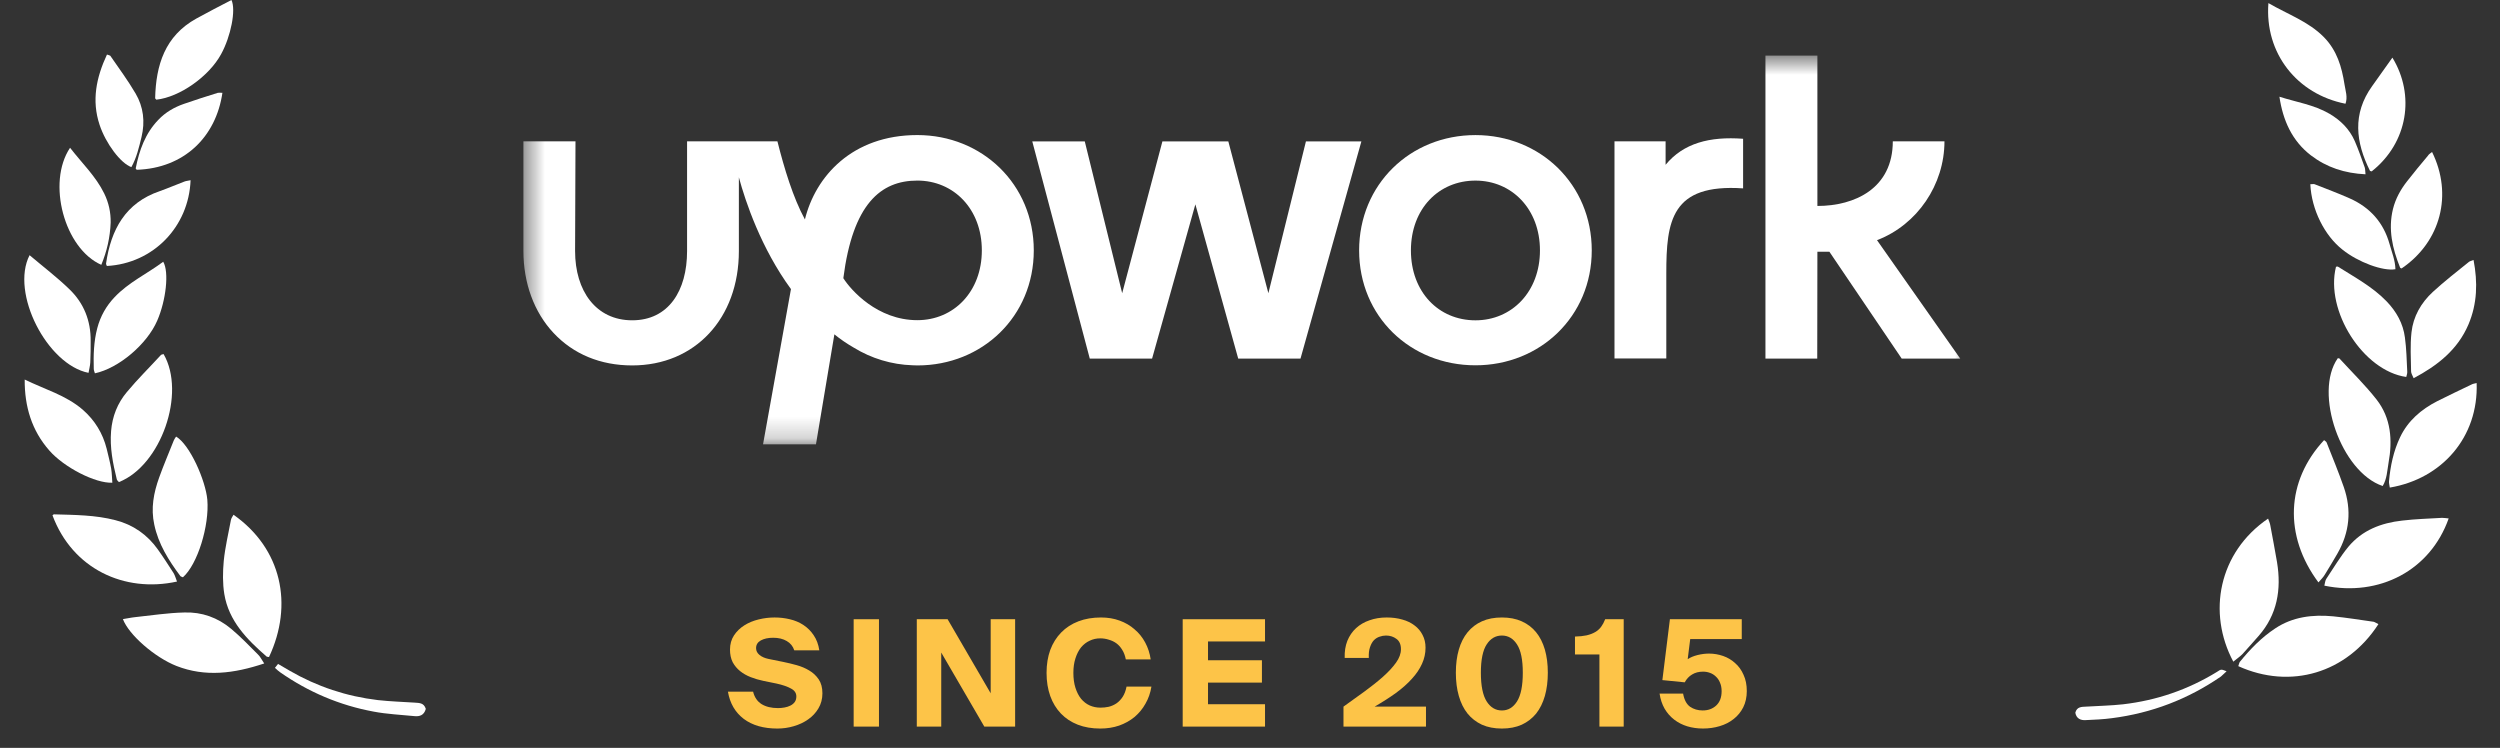 <svg width="117" height="35" viewBox="0 0 117 35" fill="none" xmlns="http://www.w3.org/2000/svg">
<rect x="0" y="0" width="117" height="35" fill="#333333" stroke="none"/>
<g clip-path="url(#clip0_1_2698)">
<mask id="mask0_1_2698" style="mask-type:luminance" maskUnits="userSpaceOnUse" x="24" y="2" width="69" height="19">
<path d="M92.072 2.603H24.496V20.796H92.072V2.603Z" fill="white"/>
</mask>
<g mask="url(#mask0_1_2698)">
<path d="M42.931 6.321C39.873 6.321 38.16 8.266 37.67 10.27C37.115 9.249 36.703 7.884 36.383 6.614H32.155V11.75C32.155 13.612 31.286 14.99 29.587 14.99C27.888 14.99 26.914 13.612 26.914 11.75L26.933 6.614H24.496V11.75C24.496 13.249 24.993 14.607 25.901 15.577C26.835 16.579 28.11 17.102 29.587 17.102C32.527 17.102 34.579 14.901 34.579 11.75V8.298C34.886 9.434 35.618 11.616 37.017 13.529L35.71 20.795H38.187L39.049 15.647C39.33 15.877 39.631 16.081 39.951 16.266C40.781 16.776 41.729 17.064 42.709 17.095C42.709 17.095 42.859 17.102 42.938 17.102C45.97 17.102 48.381 14.812 48.381 11.718C48.381 8.624 45.963 6.321 42.931 6.321ZM42.931 14.984C41.056 14.984 39.814 13.568 39.468 13.019C39.912 9.549 41.212 8.451 42.931 8.451C44.63 8.451 45.95 9.778 45.95 11.718C45.95 13.657 44.63 14.984 42.931 14.984Z" fill="white"/>
<path d="M77.95 7.712V6.615H75.558V16.777H77.983V12.797C77.983 10.347 78.212 8.586 81.577 8.816V6.494C80.009 6.379 78.787 6.698 77.95 7.712Z" fill="white"/>
<path d="M61.118 6.616L59.36 13.722L57.485 6.616H54.401L52.518 13.722L50.767 6.616H48.31L51.002 16.784H53.917L55.943 9.563L57.949 16.784H60.863L63.713 6.616H61.118Z" fill="white"/>
<path d="M69.051 6.322C65.999 6.322 63.607 8.631 63.607 11.719C63.607 14.806 65.999 17.096 69.051 17.096C72.083 17.096 74.494 14.806 74.494 11.719C74.494 8.631 72.089 6.322 69.051 6.322ZM69.051 14.991C67.326 14.991 66.031 13.664 66.031 11.719C66.031 9.773 67.332 8.452 69.051 8.452C70.75 8.452 72.07 9.779 72.07 11.719C72.07 13.658 70.75 14.991 69.051 14.991Z" fill="white"/>
<path d="M85.054 11.782H85.616L89.001 16.784H91.74L87.844 11.24C89.733 10.519 91.001 8.637 91.001 6.615H88.583C88.583 8.81 86.812 9.639 85.054 9.639V2.603H82.623V16.784H85.047L85.054 11.782Z" fill="white"/>
</g>
<path d="M12.365 31.05C10.94 31.526 9.607 31.691 8.264 31.169C7.241 30.767 6.026 29.706 5.752 28.974C5.944 28.947 6.135 28.901 6.318 28.883C7.085 28.801 7.853 28.682 8.629 28.664C9.442 28.636 10.191 28.901 10.822 29.432C11.26 29.798 11.662 30.218 12.073 30.63C12.173 30.721 12.237 30.858 12.365 31.05Z" fill="white"/>
<path d="M12.59 30.749C12.526 30.74 12.49 30.74 12.471 30.721C11.558 29.926 10.708 29.066 10.498 27.804C10.416 27.301 10.425 26.77 10.471 26.258C10.535 25.609 10.69 24.968 10.809 24.328C10.827 24.246 10.882 24.173 10.928 24.09C13.184 25.673 13.741 28.298 12.59 30.749Z" fill="white"/>
<path d="M2.456 24.117C2.502 24.08 2.511 24.071 2.52 24.071C3.489 24.099 4.466 24.099 5.407 24.346C6.229 24.556 6.896 25.022 7.389 25.717C7.645 26.074 7.882 26.449 8.12 26.815C8.193 26.934 8.229 27.08 8.284 27.217C5.818 27.757 3.388 26.623 2.456 24.117Z" fill="white"/>
<path d="M8.561 27.017C8.525 26.999 8.47 26.989 8.443 26.962C7.895 26.23 7.41 25.462 7.219 24.547C7.054 23.788 7.191 23.066 7.447 22.352C7.657 21.767 7.904 21.191 8.132 20.615C8.159 20.55 8.205 20.486 8.242 20.432C8.89 20.816 9.621 22.489 9.703 23.386C9.804 24.602 9.246 26.413 8.561 27.017Z" fill="white"/>
<path d="M7.656 16.571C8.716 18.401 7.537 21.785 5.564 22.562C5.528 22.516 5.473 22.48 5.464 22.425C5.281 21.684 5.135 20.943 5.199 20.175C5.254 19.489 5.5 18.867 5.939 18.346C6.441 17.742 7.008 17.184 7.537 16.608C7.556 16.59 7.592 16.59 7.656 16.571Z" fill="white"/>
<path d="M1.156 17.762C2.088 18.22 3.083 18.494 3.869 19.171C4.435 19.665 4.81 20.277 4.992 21C5.066 21.311 5.148 21.622 5.203 21.933C5.239 22.152 5.239 22.372 5.257 22.591C4.472 22.628 3.001 21.878 2.307 21.082C1.485 20.149 1.147 19.024 1.156 17.762Z" fill="white"/>
<path d="M4.442 17.471C4.424 17.407 4.388 17.334 4.388 17.261C4.369 16.621 4.388 15.981 4.552 15.359C4.698 14.801 4.972 14.316 5.365 13.905C6.023 13.209 6.881 12.816 7.639 12.249C7.923 12.734 7.767 14.069 7.356 15.011C6.881 16.109 5.557 17.234 4.442 17.471Z" fill="white"/>
<path d="M1.384 11.943C2.033 12.492 2.672 12.977 3.247 13.535C3.923 14.184 4.252 15.007 4.243 15.959C4.243 16.297 4.243 16.626 4.225 16.965C4.216 17.129 4.17 17.285 4.143 17.449C2.206 17.065 0.48 13.709 1.384 11.943Z" fill="white"/>
<path d="M7.316 4.665C7.279 4.619 7.261 4.61 7.261 4.601C7.297 3.046 7.717 1.683 9.188 0.869C9.736 0.567 10.284 0.284 10.832 0C11.052 0.457 10.805 1.701 10.348 2.534C9.782 3.576 8.412 4.546 7.316 4.665Z" fill="white"/>
<path d="M3.279 6.916C3.845 7.647 4.485 8.251 4.878 9.056C5.088 9.486 5.188 9.943 5.179 10.418C5.152 11.104 5.006 11.754 4.741 12.394C3.014 11.635 2.183 8.553 3.279 6.916Z" fill="white"/>
<path d="M8.919 8.434C8.837 10.61 7.175 12.329 5.001 12.448C4.992 12.412 4.955 12.366 4.964 12.329C5.193 10.747 5.868 9.494 7.476 8.946C7.86 8.809 8.243 8.644 8.627 8.498C8.718 8.461 8.819 8.461 8.919 8.434Z" fill="white"/>
<path d="M10.409 4.343C10.107 6.419 8.609 7.873 6.399 7.946C6.38 7.919 6.344 7.891 6.353 7.873C6.517 7.032 6.801 6.236 7.413 5.605C7.741 5.257 8.153 5.02 8.6 4.864C9.13 4.681 9.66 4.508 10.199 4.343C10.244 4.334 10.308 4.343 10.409 4.343Z" fill="white"/>
<path d="M5.006 2.553C5.106 2.59 5.143 2.59 5.161 2.608C5.563 3.193 5.992 3.77 6.349 4.382C6.714 5.004 6.796 5.7 6.623 6.413C6.504 6.898 6.394 7.382 6.148 7.821C5.654 7.648 4.951 6.724 4.659 5.837C4.284 4.703 4.503 3.632 5.006 2.553Z" fill="white"/>
<path d="M19.928 33.176C19.846 33.477 19.636 33.541 19.389 33.514C18.759 33.45 18.11 33.423 17.489 33.304C15.9 33.011 14.438 32.389 13.114 31.465C13.031 31.411 12.958 31.337 12.867 31.255C12.913 31.191 12.949 31.145 13.013 31.072C13.205 31.182 13.379 31.283 13.561 31.392C14.84 32.133 16.219 32.59 17.681 32.764C18.256 32.828 18.832 32.846 19.407 32.883C19.617 32.901 19.837 32.883 19.928 33.176Z" fill="white"/>
<path d="M111.31 29.21C109.822 31.506 107.2 32.283 104.752 31.176C104.779 31.112 104.788 31.03 104.825 30.975C105.309 30.381 105.839 29.832 106.478 29.411C107.3 28.863 108.232 28.753 109.191 28.844C109.822 28.908 110.452 29.009 111.091 29.1C111.155 29.119 111.228 29.174 111.31 29.21Z" fill="white"/>
<path d="M104.519 30.966C103.296 28.68 103.825 25.854 106.146 24.271C106.182 24.372 106.227 24.464 106.246 24.564C106.356 25.149 106.465 25.726 106.565 26.311C106.776 27.592 106.575 28.771 105.698 29.768C105.442 30.052 105.195 30.345 104.94 30.619C104.812 30.747 104.656 30.848 104.519 30.966Z" fill="white"/>
<path d="M114.598 24.263C113.74 26.695 111.355 27.939 108.78 27.409C108.807 27.299 108.816 27.171 108.871 27.089C109.209 26.586 109.52 26.055 109.903 25.589C110.552 24.811 111.438 24.473 112.424 24.363C113.045 24.29 113.666 24.272 114.288 24.235C114.388 24.235 114.489 24.254 114.598 24.263Z" fill="white"/>
<path d="M108.502 27.256C106.876 25.07 106.985 22.509 108.767 20.598C108.803 20.634 108.867 20.662 108.885 20.707C109.16 21.402 109.442 22.088 109.689 22.793C110.064 23.872 109.963 24.915 109.388 25.912C109.196 26.241 109.004 26.57 108.803 26.89C108.73 27.018 108.621 27.119 108.502 27.256Z" fill="white"/>
<path d="M111.51 22.745C109.564 22.096 108.267 18.383 109.409 16.764C109.437 16.773 109.482 16.764 109.491 16.782C110.076 17.422 110.697 18.026 111.227 18.703C111.903 19.572 111.976 20.605 111.784 21.657C111.72 22.023 111.711 22.416 111.51 22.745Z" fill="white"/>
<path d="M115.907 17.926C115.998 20.45 114.29 22.407 111.842 22.819C111.833 22.718 111.796 22.618 111.805 22.526C111.869 21.813 112.015 21.109 112.326 20.459C112.691 19.691 113.312 19.16 114.061 18.776C114.591 18.511 115.121 18.255 115.66 17.999C115.724 17.962 115.797 17.953 115.907 17.926Z" fill="white"/>
<path d="M109.325 12.483C109.38 12.474 109.398 12.474 109.407 12.474C110.202 12.977 111.042 13.425 111.7 14.111C112.157 14.587 112.467 15.145 112.55 15.794C112.623 16.325 112.632 16.855 112.659 17.386C112.668 17.468 112.632 17.559 112.613 17.642C110.595 17.358 108.805 14.541 109.325 12.483Z" fill="white"/>
<path d="M115.762 12.166C115.963 13.218 115.935 14.215 115.524 15.184C115.022 16.364 114.081 17.105 112.958 17.7C112.903 17.572 112.839 17.471 112.839 17.379C112.829 16.776 112.793 16.154 112.857 15.559C112.939 14.809 113.305 14.169 113.862 13.657C114.401 13.163 114.976 12.715 115.543 12.258C115.588 12.221 115.652 12.212 115.762 12.166Z" fill="white"/>
<path d="M106.162 0.145C107.075 0.675 108.034 1.004 108.756 1.736C109.368 2.358 109.596 3.126 109.724 3.959C109.769 4.251 109.879 4.544 109.769 4.855C107.495 4.407 105.979 2.486 106.162 0.145Z" fill="white"/>
<path d="M108.123 8.622C108.215 8.622 108.278 8.604 108.324 8.622C108.872 8.841 109.429 9.043 109.977 9.289C110.918 9.71 111.549 10.414 111.831 11.42C111.941 11.813 112.097 12.188 112.106 12.6C111.521 12.701 110.361 12.271 109.63 11.685C108.79 11.027 108.178 9.811 108.123 8.622Z" fill="white"/>
<path d="M113.82 7.112C114.797 9.088 114.24 11.31 112.395 12.563C112.368 12.554 112.331 12.545 112.322 12.518C111.966 11.63 111.756 10.725 111.993 9.774C112.112 9.298 112.349 8.868 112.651 8.484C112.97 8.073 113.299 7.679 113.628 7.286C113.664 7.222 113.729 7.185 113.82 7.112Z" fill="white"/>
<path d="M106.677 4.526C107.472 4.782 108.294 4.901 109.016 5.322C109.545 5.632 109.957 6.044 110.203 6.602C110.377 7.004 110.523 7.425 110.669 7.836C110.697 7.919 110.688 8.01 110.706 8.157C109.737 8.111 108.888 7.836 108.148 7.269C107.271 6.593 106.842 5.642 106.677 4.526Z" fill="white"/>
<path d="M111.964 2.697C113.033 4.444 112.695 6.676 110.996 8.02C110.968 8.011 110.923 8.011 110.914 7.993C110.247 6.658 110.082 5.331 111.014 4.033C111.315 3.603 111.626 3.173 111.964 2.697Z" fill="white"/>
<path d="M104.204 31.415C104.085 31.516 104.022 31.598 103.939 31.662C102.395 32.723 100.696 33.372 98.842 33.61C98.44 33.665 98.029 33.683 97.618 33.701C97.362 33.72 97.17 33.619 97.125 33.354C97.198 33.07 97.426 33.08 97.636 33.07C98.212 33.034 98.787 33.025 99.363 32.961C100.934 32.778 102.405 32.275 103.756 31.443C103.948 31.314 103.948 31.314 104.204 31.415Z" fill="white"/>
<path d="M79.685 33.249C79.938 33.249 80.149 33.173 80.315 33.021C80.486 32.864 80.572 32.639 80.572 32.348C80.572 32.196 80.546 32.062 80.495 31.946C80.449 31.831 80.384 31.736 80.301 31.662C80.222 31.584 80.13 31.526 80.024 31.489C79.922 31.452 79.816 31.433 79.705 31.433C79.506 31.433 79.335 31.477 79.192 31.565C79.049 31.648 78.933 31.771 78.845 31.933L77.799 31.829L78.152 28.98H81.514V29.909H79.102L78.984 30.851C79.105 30.768 79.257 30.703 79.442 30.657C79.626 30.611 79.807 30.588 79.983 30.588C80.209 30.588 80.428 30.625 80.641 30.699C80.854 30.773 81.041 30.884 81.202 31.032C81.368 31.175 81.5 31.357 81.597 31.579C81.699 31.796 81.75 32.05 81.75 32.342C81.75 32.628 81.694 32.882 81.583 33.104C81.472 33.321 81.323 33.504 81.133 33.651C80.948 33.799 80.731 33.91 80.481 33.984C80.237 34.058 79.976 34.095 79.698 34.095C79.439 34.095 79.195 34.06 78.963 33.991C78.737 33.922 78.534 33.818 78.353 33.679C78.173 33.541 78.023 33.37 77.903 33.166C77.787 32.963 77.709 32.727 77.667 32.459H78.769C78.82 32.75 78.929 32.956 79.095 33.076C79.266 33.192 79.463 33.249 79.685 33.249Z" fill="#FDC448"/>
<path d="M74.853 34.005V30.63H73.709V29.791C73.917 29.786 74.097 29.768 74.25 29.735C74.407 29.698 74.541 29.648 74.651 29.583C74.763 29.518 74.855 29.437 74.929 29.34C75.003 29.239 75.068 29.119 75.123 28.98H75.989V34.005H74.853Z" fill="#FDC448"/>
<path d="M70.289 34.096C69.934 34.096 69.622 34.036 69.354 33.916C69.086 33.791 68.862 33.617 68.682 33.396C68.501 33.169 68.365 32.894 68.273 32.571C68.18 32.247 68.134 31.885 68.134 31.483C68.134 31.081 68.18 30.72 68.273 30.401C68.365 30.083 68.501 29.812 68.682 29.591C68.862 29.369 69.086 29.198 69.354 29.078C69.622 28.957 69.934 28.898 70.289 28.898C70.641 28.898 70.95 28.957 71.218 29.078C71.486 29.198 71.711 29.369 71.891 29.591C72.071 29.812 72.207 30.083 72.3 30.401C72.392 30.72 72.438 31.081 72.438 31.483C72.438 31.885 72.392 32.247 72.3 32.571C72.207 32.894 72.071 33.169 71.891 33.396C71.711 33.617 71.486 33.791 71.218 33.916C70.95 34.036 70.641 34.096 70.289 34.096ZM70.289 33.25C70.581 33.25 70.817 33.109 70.996 32.827C71.177 32.541 71.267 32.093 71.267 31.483C71.267 30.877 71.177 30.436 70.996 30.159C70.817 29.882 70.581 29.743 70.289 29.743C69.994 29.743 69.756 29.882 69.576 30.159C69.395 30.436 69.305 30.877 69.305 31.483C69.305 32.093 69.395 32.541 69.576 32.827C69.756 33.109 69.994 33.25 70.289 33.25Z" fill="#FDC448"/>
<path d="M64.899 28.898C65.162 28.898 65.405 28.93 65.626 28.994C65.849 29.055 66.04 29.147 66.202 29.272C66.364 29.392 66.488 29.54 66.576 29.715C66.669 29.891 66.715 30.09 66.715 30.311C66.715 30.575 66.66 30.826 66.549 31.067C66.442 31.307 66.285 31.54 66.077 31.767C65.874 31.993 65.624 32.215 65.328 32.432C65.033 32.645 64.701 32.857 64.331 33.07H66.736V34.006H62.875V33.07C63.212 32.825 63.543 32.587 63.866 32.356C64.19 32.12 64.476 31.892 64.726 31.67C64.98 31.443 65.183 31.224 65.335 31.011C65.488 30.799 65.564 30.589 65.564 30.381C65.564 30.163 65.495 30.004 65.356 29.902C65.218 29.796 65.054 29.743 64.864 29.743C64.763 29.743 64.661 29.762 64.559 29.799C64.462 29.831 64.374 29.886 64.296 29.965C64.222 30.043 64.162 30.152 64.116 30.291C64.069 30.425 64.051 30.591 64.06 30.79H62.931C62.922 30.494 62.963 30.228 63.055 29.993C63.152 29.757 63.288 29.558 63.464 29.396C63.64 29.235 63.85 29.112 64.095 29.029C64.34 28.941 64.608 28.898 64.899 28.898Z" fill="#FDC448"/>
<path d="M55.35 28.98H59.203V30.02H56.535V30.9H59.058V31.946H56.535V32.958H59.203V34.005H55.35V28.98Z" fill="#FDC448"/>
<path d="M53.887 32.134C53.84 32.425 53.748 32.691 53.609 32.931C53.475 33.172 53.304 33.38 53.096 33.555C52.889 33.726 52.648 33.86 52.376 33.957C52.108 34.049 51.814 34.096 51.495 34.096C51.103 34.096 50.752 34.036 50.442 33.916C50.132 33.795 49.869 33.622 49.652 33.396C49.435 33.169 49.268 32.897 49.153 32.578C49.037 32.254 48.979 31.892 48.979 31.49C48.979 31.092 49.037 30.734 49.153 30.415C49.273 30.096 49.444 29.824 49.666 29.598C49.887 29.371 50.155 29.198 50.47 29.078C50.784 28.957 51.137 28.898 51.53 28.898C51.844 28.898 52.133 28.946 52.396 29.043C52.664 29.14 52.898 29.276 53.096 29.452C53.3 29.623 53.466 29.828 53.595 30.069C53.725 30.309 53.81 30.572 53.852 30.859H52.688C52.655 30.688 52.6 30.54 52.521 30.415C52.447 30.291 52.357 30.189 52.251 30.11C52.145 30.032 52.024 29.974 51.89 29.937C51.761 29.895 51.627 29.875 51.488 29.875C51.313 29.875 51.149 29.912 50.996 29.986C50.844 30.055 50.71 30.159 50.594 30.297C50.483 30.436 50.396 30.607 50.331 30.81C50.266 31.009 50.234 31.235 50.234 31.49C50.234 31.753 50.266 31.986 50.331 32.19C50.396 32.393 50.483 32.564 50.594 32.703C50.71 32.841 50.844 32.945 50.996 33.014C51.154 33.084 51.322 33.118 51.502 33.118C51.632 33.118 51.761 33.105 51.89 33.077C52.02 33.044 52.14 32.991 52.251 32.917C52.362 32.839 52.459 32.737 52.542 32.612C52.625 32.483 52.685 32.324 52.722 32.134H53.887Z" fill="#FDC448"/>
<path d="M46.066 34.005L44.05 30.539V34.005H42.906V28.98H44.348L46.364 32.446V28.98H47.508V34.005H46.066Z" fill="#FDC448"/>
<path d="M41.136 34.005H39.951V28.98H41.136V34.005Z" fill="#FDC448"/>
<path d="M37.172 30.436C37.112 30.247 36.994 30.101 36.819 30C36.648 29.898 36.435 29.847 36.181 29.847C35.95 29.847 35.758 29.889 35.606 29.972C35.458 30.055 35.384 30.175 35.384 30.332C35.384 30.457 35.437 30.563 35.544 30.651C35.65 30.739 35.791 30.801 35.966 30.838L36.653 30.977C36.856 31.018 37.066 31.069 37.283 31.129C37.5 31.189 37.697 31.273 37.872 31.379C38.053 31.485 38.2 31.624 38.316 31.795C38.431 31.966 38.489 32.183 38.489 32.446C38.489 32.709 38.427 32.945 38.302 33.153C38.182 33.356 38.023 33.527 37.824 33.666C37.63 33.804 37.406 33.911 37.151 33.985C36.902 34.059 36.645 34.096 36.382 34.096C35.735 34.096 35.211 33.946 34.809 33.645C34.407 33.34 34.16 32.915 34.067 32.37H35.245C35.31 32.633 35.442 32.827 35.641 32.952C35.844 33.077 36.1 33.139 36.41 33.139C36.511 33.139 36.613 33.13 36.715 33.111C36.816 33.093 36.909 33.063 36.992 33.021C37.075 32.98 37.142 32.924 37.193 32.855C37.244 32.786 37.269 32.698 37.269 32.592C37.269 32.43 37.181 32.305 37.006 32.217C36.835 32.125 36.611 32.049 36.334 31.989L35.724 31.864C35.52 31.822 35.324 31.765 35.135 31.691C34.945 31.617 34.779 31.522 34.636 31.407C34.492 31.291 34.377 31.152 34.289 30.991C34.206 30.824 34.164 30.628 34.164 30.401C34.164 30.147 34.227 29.925 34.351 29.736C34.476 29.547 34.638 29.39 34.837 29.265C35.035 29.14 35.259 29.048 35.509 28.988C35.758 28.927 36.006 28.898 36.251 28.898C36.495 28.898 36.733 28.925 36.964 28.981C37.2 29.036 37.413 29.126 37.602 29.251C37.791 29.376 37.951 29.535 38.08 29.729C38.214 29.923 38.302 30.159 38.344 30.436H37.172Z" fill="#FDC448"/>
</g>
<defs>
<clipPath id="clip0_1_2698">
<rect width="116.414" height="34.493" fill="white" transform="translate(0.598)"/>
</clipPath>
</defs>
</svg>
